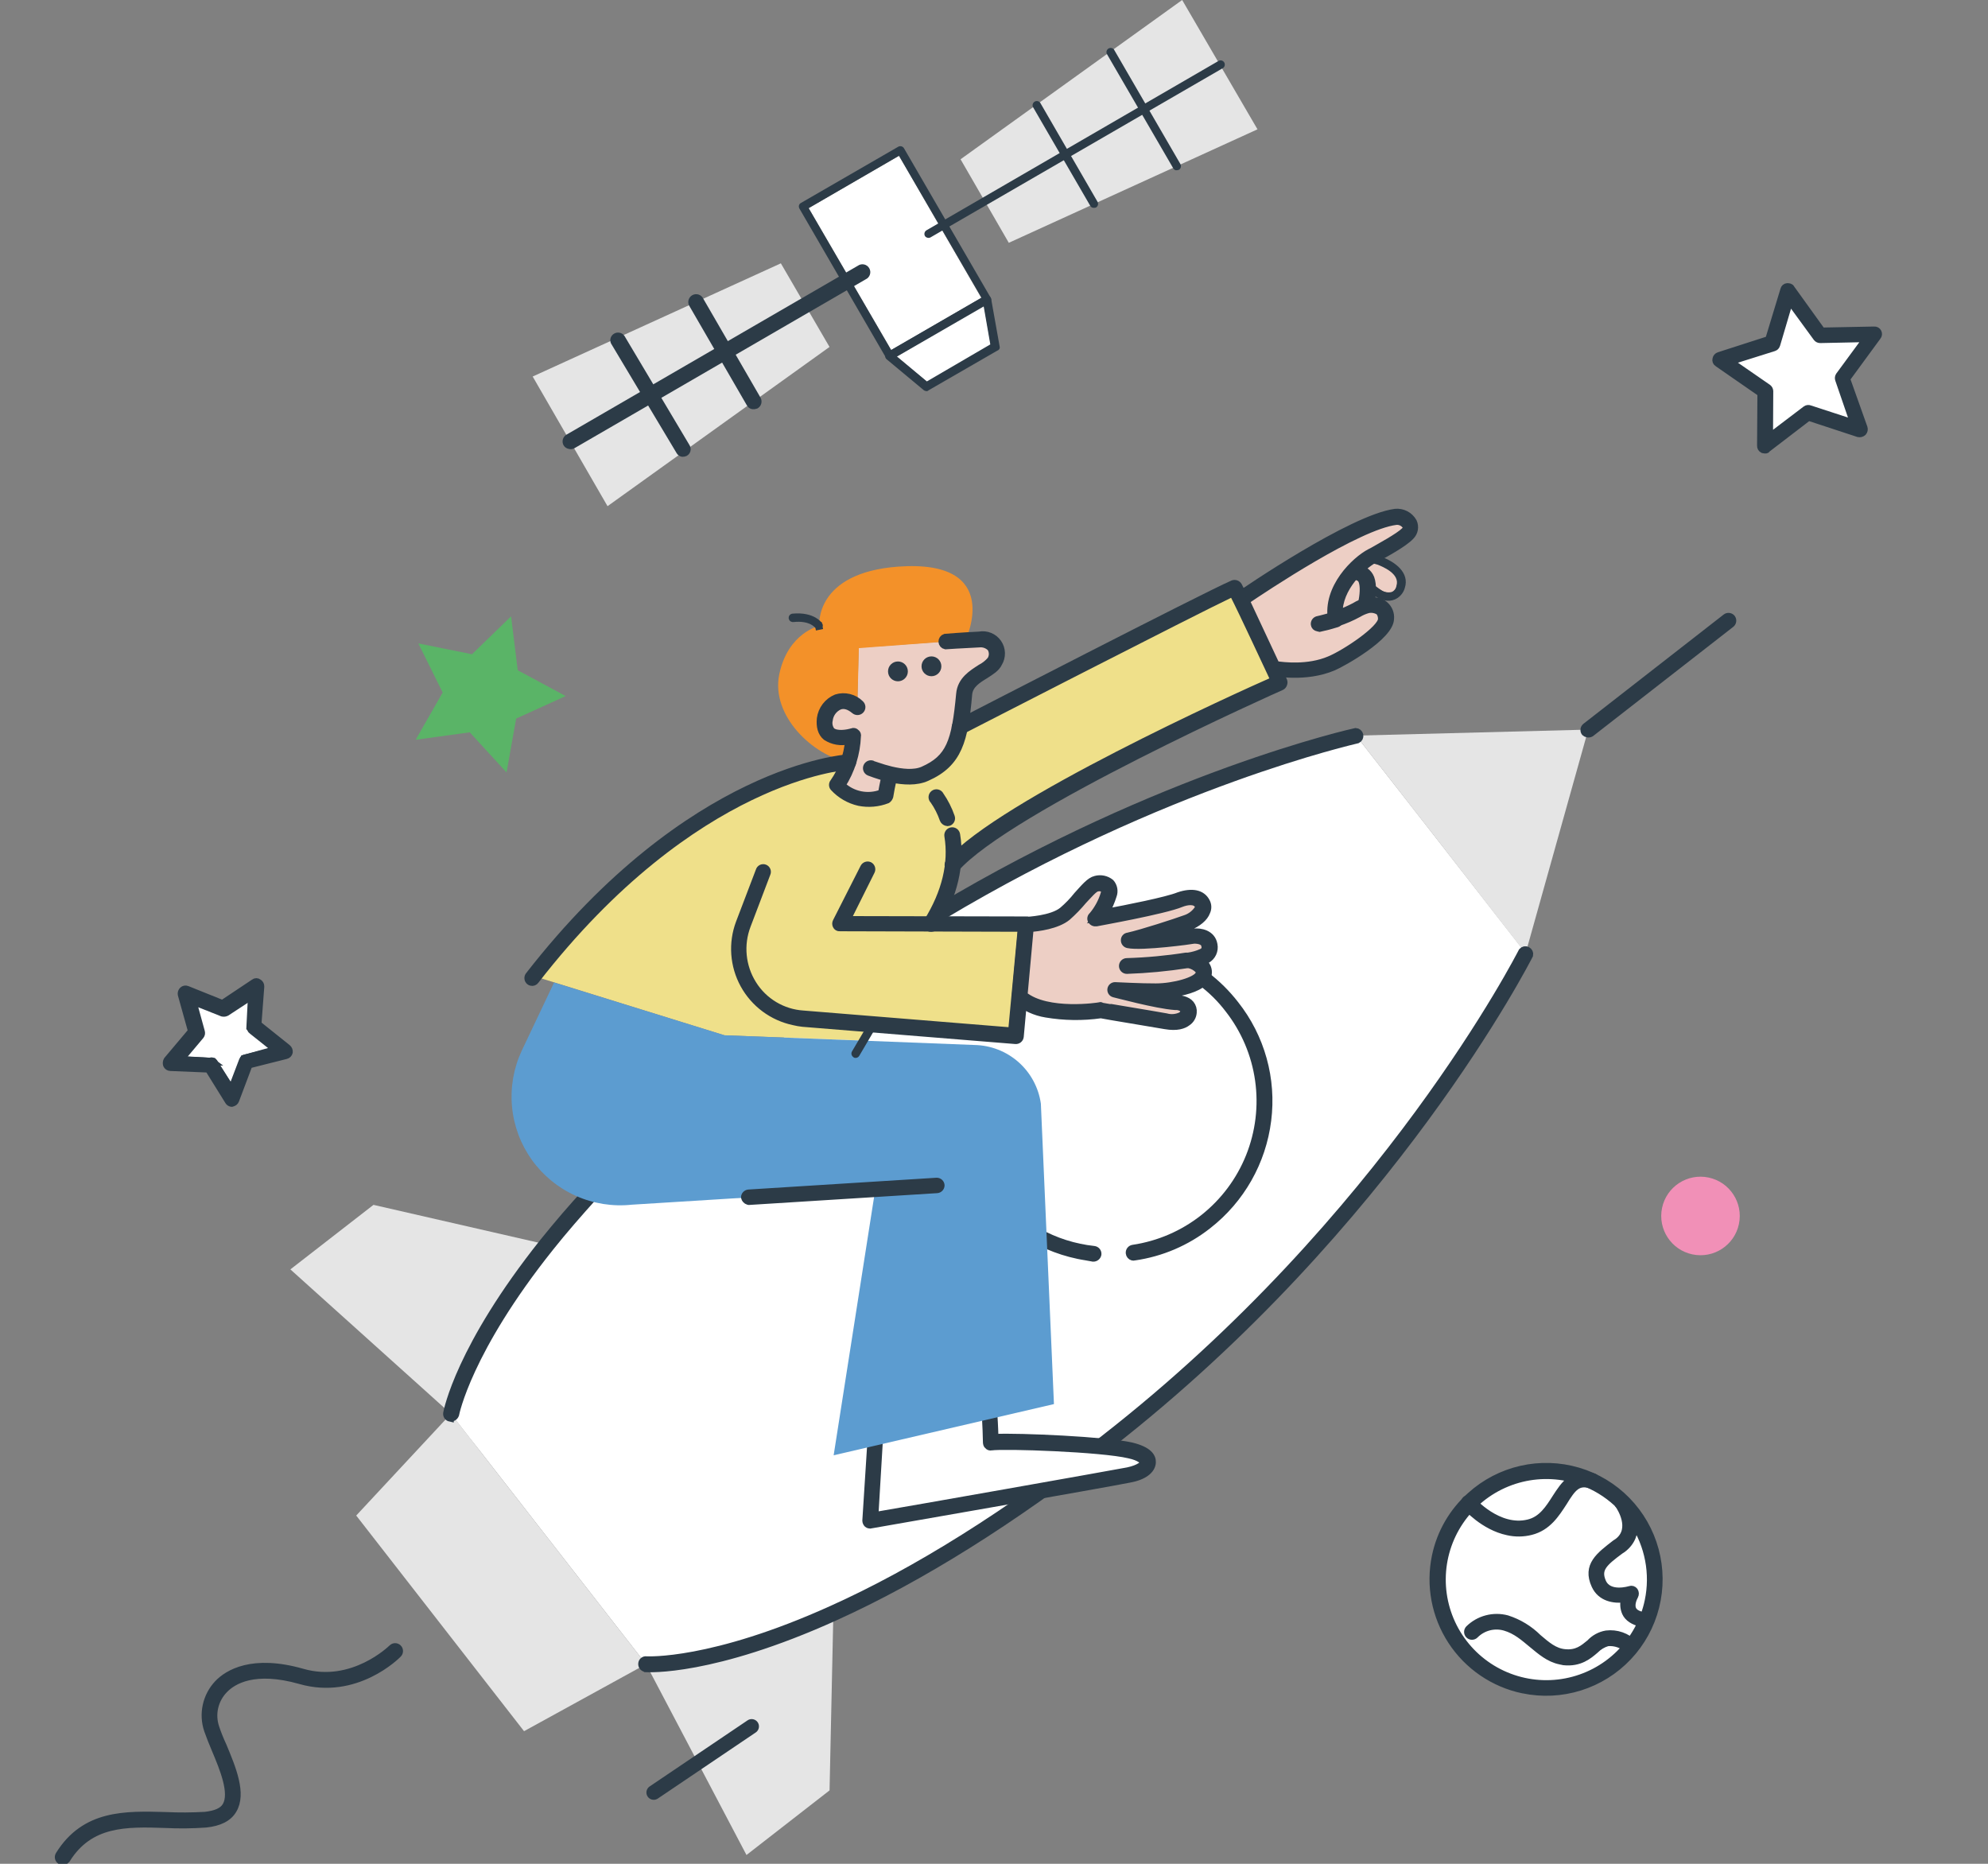 <svg xmlns="http://www.w3.org/2000/svg" width="272" height="255" viewBox="0 0 272 255" fill="none"><rect x="0" y="0" width="272" height="255" fill="#808080" stroke="none"/><g clip-path="url(#clip0_1365_15679)"><path d="M34.434 136.162L34.222 140.331L34.21 140.582L34.404 140.742L37.849 143.582L33.627 144.755L33.384 144.822L33.294 145.057L31.716 149.17L29.287 145.455L29.149 145.245L28.899 145.23L24.419 144.96L27.264 141.606L27.431 141.409L27.367 141.159L26.284 136.892L30.565 138.418L30.796 138.501L31.003 138.368L34.434 136.162Z" fill="white" stroke="#2C3B47"></path><path d="M244.772 40L242.613 46.959L235.59 49.286L241.426 53.484L241.536 60.75L247.458 56.442L254.458 58.729L252.223 51.834L256.345 45.807L248.854 45.876L244.772 40Z" fill="white"></path><path d="M110.64 28.479L121.929 47.891L122.682 48.754L126.856 52.251L135.569 47.185L134.637 41.852L134.278 40.787L123 21.317L110.64 28.479Z" fill="white"></path><path d="M211.518 230.881C219.694 230.881 226.322 224.253 226.322 216.077C226.322 207.901 219.694 201.273 211.518 201.273C203.342 201.273 196.714 207.901 196.714 216.077C196.714 224.253 203.342 230.881 211.518 230.881Z" fill="white"></path><path d="M128.57 124.799C159.417 106.331 185.539 100.646 185.539 100.646L194.704 112.375L208.79 130.45C208.79 130.45 190.6 166.797 151.381 197.377C136.328 209.107 123.829 216.303 114.091 220.686C97.185 228.357 88.391 227.686 88.391 227.686L65.887 198.796L64.225 196.694L61.69 193.429C61.69 193.429 63.212 184.744 74.768 170.3C76.505 168.094 78.531 165.714 80.806 163.213L128.57 124.799Z" fill="white"></path><path d="M73.13 133.571C73.13 133.571 77.628 126.571 89.769 116.561C93.723 113.591 94.221 112.584 106.999 106.505C109.992 105.318 123.453 102.122 126.104 102.093C128.212 100.935 152.319 88.719 152.319 88.719C152.319 88.719 167.187 81.031 168.964 80.353C169.48 81.511 175.055 93.368 175.055 93.368C175.055 93.368 156.569 102.168 153.819 103.575C151.069 104.982 141.661 109.608 136.334 113.464C134.459 114.876 131.124 117.157 130.371 118.228C130.14 119.346 129.584 123.96 127.216 126.334L140.352 126.635L138.963 141.641L119.325 140.333L118.196 142.371L99.136 141.653L73.13 133.571Z" fill="#EFE08A"></path><path d="M217.306 99.823L185.539 100.645L197.141 115.513L208.732 130.438L217.306 99.823Z" fill="#E5E5E5"></path><path d="M71.7 236.856L48.738 207.353L61.701 193.423L88.391 227.686L71.7 236.856Z" fill="#E5E5E5"></path><path d="M74.779 170.271L51.1 164.846L39.73 173.675L61.689 193.429C61.689 193.429 63.224 184.744 74.779 170.271Z" fill="#E5E5E5"></path><path d="M114.021 220.732C97.185 228.357 88.391 227.68 88.391 227.68L102.135 253.796L113.5 244.956L114.021 220.732Z" fill="#E5E5E5"></path><path d="M88.275 228.241C88.138 228.211 88.016 228.131 87.932 228.017C87.849 227.903 87.811 227.762 87.824 227.622C87.827 227.545 87.846 227.47 87.881 227.401C87.915 227.333 87.964 227.272 88.024 227.224C88.083 227.176 88.153 227.141 88.227 227.121C88.302 227.102 88.379 227.099 88.455 227.112C88.565 227.112 97.336 227.633 113.848 220.165C125.427 214.954 137.898 207.098 151.017 196.885C189.674 166.78 208.067 130.525 208.264 130.161C208.348 130.064 208.462 129.998 208.588 129.974C208.714 129.949 208.845 129.967 208.96 130.025C209.074 130.082 209.167 130.176 209.222 130.292C209.277 130.408 209.292 130.539 209.265 130.664C209.074 131.029 190.571 167.503 151.706 197.788C138.517 208.053 125.954 215.933 114.276 221.219C97.44 228.843 88.681 228.293 88.333 228.282L88.275 228.241Z" fill="#2C3B47" stroke="#2C3B47"></path><path d="M61.585 194.008C61.436 193.976 61.307 193.887 61.223 193.76C61.14 193.633 61.11 193.479 61.139 193.33C61.208 192.995 62.847 184.345 74.333 169.929C76.226 167.584 78.241 165.205 80.43 162.86C80.537 162.751 80.679 162.684 80.832 162.673C80.984 162.661 81.135 162.705 81.257 162.796C81.366 162.905 81.432 163.049 81.442 163.202C81.453 163.355 81.408 163.507 81.315 163.63C79.191 165.986 77.118 168.354 75.288 170.658C64.005 184.791 62.337 193.429 62.314 193.55C62.261 193.696 62.16 193.818 62.027 193.897C61.894 193.976 61.738 194.007 61.585 193.985V194.008Z" fill="#2C3B47" stroke="#2C3B47"></path><path d="M128.454 125.361C128.38 125.348 128.31 125.318 128.248 125.276C128.186 125.233 128.134 125.177 128.095 125.112C128.051 125.049 128.022 124.977 128.009 124.902C127.996 124.826 128.001 124.748 128.022 124.675C128.043 124.601 128.08 124.533 128.131 124.475C128.182 124.418 128.245 124.372 128.315 124.342C158.89 106.041 185.175 100.165 185.481 100.107C185.611 100.112 185.735 100.159 185.834 100.242C185.933 100.326 186.001 100.44 186.028 100.566C186.055 100.693 186.038 100.825 185.981 100.941C185.924 101.057 185.829 101.151 185.713 101.207C185.47 101.277 159.307 107.124 128.923 125.344C128.768 125.369 128.611 125.374 128.454 125.361Z" fill="#2C3B47" stroke="#2C3B47"></path><path d="M154.953 171.961C154.84 171.93 154.74 171.866 154.665 171.777C154.589 171.689 154.542 171.579 154.53 171.463C154.509 171.311 154.548 171.157 154.641 171.034C154.733 170.911 154.87 170.83 155.022 170.809C158.547 170.286 161.874 168.849 164.67 166.64C167.466 164.431 169.635 161.528 170.96 158.22C172.285 154.912 172.72 151.314 172.221 147.786C171.722 144.257 170.308 140.921 168.118 138.11C167.031 136.674 165.744 135.401 164.297 134.329C164.217 134.295 164.145 134.244 164.087 134.179C164.03 134.113 163.987 134.036 163.964 133.952C163.94 133.868 163.936 133.78 163.951 133.694C163.966 133.608 164.001 133.527 164.052 133.456C164.103 133.386 164.169 133.327 164.245 133.286C164.322 133.245 164.407 133.221 164.494 133.217C164.581 133.213 164.668 133.228 164.748 133.263C164.828 133.297 164.9 133.349 164.957 133.414C166.479 134.565 167.841 135.912 169.01 137.421C170.764 139.639 172.059 142.185 172.817 144.91C173.576 147.635 173.783 150.484 173.427 153.29C172.72 158.964 169.791 164.126 165.281 167.642C162.365 169.943 158.891 171.432 155.213 171.955C155.129 171.982 155.038 171.984 154.953 171.961Z" fill="#2C3B47" stroke="#2C3B47"></path><path d="M147.525 171.747C144.639 171.145 141.908 169.956 139.502 168.252C137.097 166.549 135.067 164.369 133.541 161.847C132.015 159.325 131.024 156.516 130.631 153.594C130.238 150.673 130.451 147.702 131.256 144.866C131.271 144.789 131.303 144.716 131.35 144.654C131.397 144.591 131.458 144.54 131.528 144.504C131.597 144.468 131.674 144.449 131.753 144.447C131.831 144.446 131.909 144.462 131.98 144.496C132.057 144.509 132.129 144.541 132.192 144.587C132.255 144.634 132.306 144.694 132.342 144.763C132.378 144.833 132.397 144.909 132.399 144.987C132.4 145.065 132.384 145.143 132.35 145.213C131.498 148.285 131.373 151.513 131.985 154.641C132.597 157.77 133.929 160.712 135.876 163.236C137.538 165.391 139.618 167.187 141.992 168.517C144.366 169.846 146.985 170.681 149.69 170.971C149.842 170.989 149.981 171.065 150.076 171.185C150.171 171.304 150.216 171.456 150.2 171.608C150.173 171.755 150.095 171.887 149.979 171.98C149.863 172.074 149.717 172.123 149.569 172.117C148.88 171.973 148.196 171.892 147.525 171.747Z" fill="#2C3B47" stroke="#2C3B47"></path><path d="M217.186 100.385C217.06 100.363 216.943 100.304 216.85 100.217C216.761 100.096 216.722 99.944 216.743 99.795C216.763 99.646 216.841 99.511 216.96 99.418L236.152 84.464C236.272 84.376 236.422 84.337 236.57 84.357C236.717 84.376 236.852 84.452 236.945 84.568C237.035 84.689 237.074 84.839 237.055 84.989C237.035 85.138 236.959 85.273 236.841 85.367L217.649 100.321C217.508 100.4 217.342 100.423 217.186 100.385Z" fill="#2C3B47" stroke="#2C3B47"></path><path d="M119.932 194.465L119.069 208.065C119.069 208.065 151.311 202.443 154.426 201.806C157.541 201.169 158.282 199.288 154.611 198.402C150.941 197.516 137.509 196.978 135.506 197.319C135.477 194.396 135.158 190.881 135.158 190.881L119.932 194.465Z" fill="white"></path><path d="M118.953 208.626C118.855 208.615 118.762 208.575 118.687 208.51C118.565 208.391 118.493 208.23 118.484 208.059L119.353 194.459C119.364 194.331 119.414 194.21 119.497 194.113C119.58 194.015 119.692 193.946 119.816 193.915L135.1 190.343C135.258 190.32 135.418 190.355 135.552 190.441C135.626 190.474 135.687 190.53 135.725 190.602C135.762 190.673 135.775 190.755 135.76 190.835C135.76 190.887 136.044 193.927 136.108 196.688C139.529 196.526 151.328 197.07 154.785 197.846C157.182 198.425 157.68 199.334 157.645 200.081C157.604 201.123 156.487 202.003 154.542 202.35C151.433 202.987 119.492 208.557 119.191 208.609C119.116 208.643 119.032 208.649 118.953 208.626ZM120.424 194.922L119.683 207.376C124.465 206.571 151.525 201.783 154.304 201.256C155.96 200.903 156.487 200.312 156.481 200.098C156.475 199.884 155.937 199.34 154.484 199.033C150.761 198.136 137.422 197.678 135.616 197.944C135.536 197.965 135.453 197.961 135.376 197.934C135.299 197.908 135.231 197.859 135.181 197.794C135.025 197.701 135.002 197.522 134.985 197.342C134.956 195.235 134.776 192.745 134.724 191.628L120.424 194.922Z" fill="#2C3B47" stroke="#2C3B47"></path><path d="M185.303 76.133C186.428 76.207 187.542 76.401 188.626 76.712C189.882 77.146 192.256 78.344 191.613 80.313C191.092 81.957 189.668 81.777 188.58 81.135C187.491 80.492 186.999 79.757 186.015 79.722C183.155 79.722 182.541 77.777 182.541 77.777L185.303 76.133Z" fill="#EDCFC5" stroke="#2C3B47"></path><path d="M189.477 82.142C189.055 82.057 188.652 81.894 188.29 81.662C187.959 81.483 187.653 81.261 187.381 81.001C186.996 80.648 186.521 80.408 186.009 80.307C182.743 80.266 182.037 78.072 182.002 77.95C181.974 77.829 181.983 77.702 182.029 77.587C182.074 77.471 182.154 77.371 182.257 77.302L185.007 75.6C185.128 75.557 185.252 75.524 185.378 75.501C186.553 75.596 187.716 75.803 188.851 76.121C190.918 76.845 192.875 78.362 192.209 80.44C192.111 80.79 191.936 81.114 191.697 81.387C191.457 81.66 191.16 81.877 190.826 82.02C190.399 82.2 189.928 82.242 189.477 82.142ZM186.518 79.247C187.106 79.398 187.647 79.692 188.093 80.104C188.348 80.272 188.597 80.498 188.904 80.683C189.116 80.845 189.362 80.958 189.623 81.012C189.885 81.066 190.155 81.061 190.415 80.996C190.589 80.923 190.74 80.805 190.854 80.654C190.968 80.504 191.04 80.326 191.063 80.139C191.584 78.495 189.158 77.522 188.458 77.244C187.483 76.961 186.485 76.767 185.476 76.665L183.34 77.968C183.647 78.443 184.434 79.126 186.072 79.126C186.165 79.23 186.35 79.213 186.518 79.247Z" fill="#2C3B47"></path><path d="M129.323 87.764C129.323 87.764 131.685 87.613 133.983 87.515C136.282 87.416 136.728 89.2 136.045 90.514C135.361 91.828 132.102 92.314 131.836 95.007C131.257 101.479 130.452 104.114 126.469 105.85C125.114 106.429 123.29 106.238 121.791 105.85H121.681C121.681 105.85 121.345 107.182 121.073 108.745C119.952 109.23 118.708 109.351 117.515 109.09C116.323 108.829 115.242 108.2 114.426 107.292C114.426 107.292 116.401 104.849 116.69 100.472C115.688 100.785 112.365 101.317 112.788 98.191C113.089 96.211 115.15 94.717 117.286 96.506L117.483 88.609L129.323 87.764Z" fill="#EDCFC5"></path><path d="M117.304 96.633L117.507 88.673L132.102 87.584C132.102 87.584 137.469 76.445 122.839 77.528C111.387 78.396 112.093 85.633 112.093 85.633C112.093 85.633 107.815 86.548 106.622 92.251C105.43 97.953 111.295 103.396 116.019 104.264C116.534 102.249 116.111 102.863 117.304 96.633Z" fill="#F39129"></path><path d="M117.303 96.633C115.178 94.787 113.158 96.35 112.805 98.318C112.382 101.439 115.699 100.912 116.707 100.593C116.429 104.976 114.455 107.425 114.455 107.425C115.275 108.327 116.355 108.951 117.547 109.211C118.738 109.47 119.98 109.352 121.101 108.872C121.373 107.298 121.709 105.978 121.709 105.978" fill="#EDCFC5"></path><path d="M117.53 109.758C116.194 109.454 114.983 108.751 114.056 107.743C113.972 107.645 113.926 107.52 113.926 107.39C113.926 107.261 113.972 107.136 114.056 107.037C115.232 105.352 115.945 103.387 116.123 101.34C115.597 101.467 115.052 101.486 114.519 101.394C113.986 101.303 113.478 101.103 113.025 100.808C112.377 100.263 112.151 99.401 112.261 98.312C112.342 97.693 112.584 97.106 112.964 96.611C113.345 96.116 113.849 95.73 114.426 95.493C114.994 95.316 115.599 95.298 116.177 95.44C116.754 95.582 117.282 95.878 117.703 96.297C117.762 96.348 117.81 96.41 117.844 96.479C117.879 96.548 117.9 96.623 117.906 96.7C117.911 96.777 117.902 96.855 117.877 96.928C117.853 97.002 117.815 97.07 117.764 97.128C117.713 97.187 117.652 97.235 117.583 97.27C117.514 97.304 117.438 97.325 117.361 97.331C117.284 97.336 117.207 97.327 117.133 97.302C117.06 97.278 116.992 97.24 116.933 97.189C116.186 96.564 115.474 96.355 114.832 96.61C114.453 96.783 114.125 97.05 113.881 97.387C113.636 97.724 113.483 98.119 113.436 98.532C113.377 98.788 113.377 99.053 113.435 99.309C113.493 99.565 113.608 99.804 113.772 100.009C114.473 100.588 115.92 100.339 116.603 100.13C116.688 100.091 116.783 100.081 116.873 100.101C116.964 100.121 117.046 100.17 117.107 100.24C117.188 100.293 117.25 100.37 117.284 100.461C117.317 100.552 117.32 100.651 117.292 100.744C117.198 103.12 116.472 105.428 115.191 107.431C115.904 108.105 116.794 108.563 117.756 108.754C118.719 108.944 119.716 108.859 120.633 108.508C120.882 107.043 121.171 105.937 121.183 105.879C121.233 105.752 121.327 105.646 121.447 105.581C121.568 105.516 121.708 105.496 121.842 105.524C121.976 105.553 122.096 105.628 122.18 105.736C122.264 105.845 122.306 105.98 122.3 106.117C122.3 106.117 121.964 107.442 121.721 108.965C121.666 109.15 121.55 109.312 121.391 109.422C120.162 109.898 118.823 110.015 117.53 109.758Z" fill="#2C3B47" stroke="#2C3B47"></path><path d="M119.209 105.092C119.209 105.092 123.875 107.06 126.51 105.92C130.493 104.183 131.28 101.543 131.877 95.07C132.137 92.442 135.449 91.967 136.086 90.583C136.722 89.2 136.329 87.48 134.03 87.578C131.732 87.677 129.399 87.839 129.399 87.839" fill="#EDCFC5"></path><path d="M122.057 106.586C120.991 106.346 119.944 106.029 118.925 105.636C118.783 105.575 118.671 105.461 118.613 105.318C118.556 105.174 118.557 105.014 118.618 104.872C118.679 104.73 118.793 104.618 118.937 104.56C119.08 104.503 119.24 104.504 119.382 104.565C119.44 104.565 123.84 106.435 126.278 105.37C129.948 103.743 130.707 101.508 131.32 94.949C131.482 93.055 133.011 92.152 134.163 91.4C134.699 91.126 135.176 90.748 135.564 90.288C135.715 90.043 135.795 89.76 135.795 89.472C135.795 89.183 135.715 88.901 135.564 88.655C135.363 88.445 135.117 88.283 134.844 88.183C134.571 88.082 134.279 88.046 133.989 88.076C131.674 88.181 129.358 88.337 129.358 88.337C129.233 88.31 129.121 88.242 129.039 88.145C128.956 88.047 128.909 87.926 128.903 87.798C128.897 87.671 128.933 87.545 129.006 87.441C129.079 87.336 129.184 87.258 129.306 87.219C129.306 87.219 131.679 87.017 133.978 86.913C134.462 86.819 134.963 86.869 135.42 87.056C135.876 87.242 136.269 87.557 136.549 87.963C136.83 88.369 136.986 88.847 136.999 89.34C137.012 89.833 136.882 90.319 136.624 90.74C136.305 91.428 135.57 91.857 134.829 92.343C133.758 92.998 132.617 93.692 132.513 95.012C131.963 101.265 131.181 104.432 126.804 106.371C125.374 107.02 123.638 106.887 122.057 106.586Z" fill="#2C3B47" stroke="#2C3B47"></path><path d="M122.857 92.714C123.33 92.714 123.714 92.33 123.714 91.857C123.714 91.384 123.33 91 122.857 91C122.384 91 122 91.384 122 91.857C122 92.33 122.384 92.714 122.857 92.714Z" fill="#2C3B47" stroke="#2C3B47"></path><path d="M127.441 92.019C127.914 92.019 128.298 91.635 128.298 91.162C128.298 90.689 127.914 90.305 127.441 90.305C126.968 90.305 126.584 90.689 126.584 91.162C126.584 91.635 126.968 92.019 127.441 92.019Z" fill="#2C3B47" stroke="#2C3B47"></path><path d="M112.015 85.673L112.005 85.671L111.996 85.669C111.993 85.668 111.991 85.668 111.99 85.666C111.988 85.665 111.986 85.663 111.985 85.661L111.971 85.635L111.953 85.611C111.893 85.529 111.639 85.207 111.082 84.942C110.525 84.676 109.695 84.482 108.508 84.609L108.499 84.61L108.491 84.611C108.47 84.614 108.449 84.609 108.432 84.597L108.432 84.597C108.416 84.584 108.404 84.566 108.401 84.545L108.401 84.544C108.4 84.534 108.4 84.524 108.403 84.514C108.405 84.504 108.41 84.494 108.416 84.486C108.422 84.477 108.43 84.47 108.439 84.465C108.445 84.461 108.453 84.458 108.461 84.456C109.874 84.322 110.778 84.618 111.32 84.924C111.783 85.186 112.008 85.467 112.076 85.561C112.083 85.576 112.086 85.594 112.082 85.611C112.078 85.631 112.066 85.648 112.049 85.66L112.043 85.664L112.037 85.669C112.033 85.671 112.03 85.672 112.026 85.673L112.125 86.163L112.026 85.673C112.022 85.674 112.018 85.674 112.015 85.673Z" fill="#2C3B47" stroke="#2C3B47"></path><path d="M72.691 134.375C72.61 134.367 72.535 134.332 72.476 134.277C72.358 134.187 72.279 134.055 72.255 133.909C72.232 133.762 72.265 133.612 72.349 133.489C94.413 105.121 115.719 103.743 115.898 103.72C115.982 103.694 116.071 103.689 116.157 103.703C116.244 103.717 116.326 103.75 116.398 103.801C116.47 103.851 116.529 103.918 116.571 103.994C116.614 104.071 116.638 104.157 116.643 104.244C116.647 104.332 116.632 104.419 116.597 104.5C116.563 104.581 116.511 104.653 116.445 104.711C116.379 104.768 116.3 104.81 116.216 104.833C116.131 104.856 116.042 104.859 115.956 104.843C115.724 104.843 94.94 106.221 73.264 134.149C73.203 134.241 73.115 134.312 73.013 134.352C72.91 134.393 72.798 134.401 72.691 134.375Z" fill="#2C3B47" stroke="#2C3B47"></path><path d="M130.215 118.9C130.117 118.889 130.024 118.848 129.949 118.784C129.889 118.735 129.84 118.674 129.805 118.605C129.769 118.536 129.748 118.461 129.742 118.384C129.736 118.306 129.746 118.229 129.77 118.155C129.795 118.082 129.834 118.014 129.885 117.956C136.879 109.955 169.584 95.145 174.343 93.061C173.411 91.11 170.203 84.134 168.669 81.123C163.03 83.798 131.882 99.812 131.552 99.98C131.419 100.043 131.268 100.055 131.126 100.014C130.984 99.974 130.862 99.883 130.782 99.76C130.713 99.628 130.697 99.474 130.738 99.331C130.779 99.187 130.874 99.065 131.002 98.99C132.375 98.283 164.709 81.621 168.692 79.884C168.831 79.832 168.984 79.832 169.123 79.882C169.262 79.933 169.379 80.033 169.451 80.162C171.083 83.248 175.565 93.061 175.611 93.131C175.672 93.281 175.672 93.449 175.611 93.6C175.586 93.676 175.547 93.746 175.494 93.805C175.441 93.865 175.376 93.913 175.304 93.947C174.922 94.097 137.95 110.592 130.725 118.842C130.562 118.903 130.387 118.923 130.215 118.9Z" fill="#2C3B47" stroke="#2C3B47"></path><path d="M108.584 139.765C107.154 139.463 105.806 138.856 104.632 137.985C103.459 137.113 102.487 135.999 101.783 134.718C101.079 133.437 100.661 132.018 100.556 130.56C100.45 129.102 100.661 127.639 101.174 126.27L103.895 119.132C103.915 119.058 103.951 118.99 104 118.931C104.048 118.872 104.108 118.823 104.176 118.789C104.245 118.755 104.319 118.735 104.395 118.731C104.472 118.727 104.548 118.739 104.619 118.766C104.691 118.793 104.756 118.834 104.81 118.888C104.864 118.941 104.907 119.005 104.935 119.076C104.964 119.147 104.977 119.223 104.974 119.3C104.971 119.376 104.953 119.451 104.92 119.519L102.216 126.635C101.721 127.937 101.534 129.335 101.67 130.721C101.805 132.107 102.26 133.443 102.997 134.624C103.735 135.814 104.746 136.809 105.947 137.528C107.147 138.247 108.502 138.669 109.899 138.758L138.435 141.074L139.755 126.982L114.895 126.913C114.798 126.923 114.7 126.903 114.616 126.854C114.531 126.805 114.465 126.73 114.426 126.641C114.384 126.559 114.363 126.469 114.363 126.377C114.363 126.286 114.384 126.195 114.426 126.114L118.201 118.674C118.27 118.544 118.387 118.445 118.527 118.397C118.666 118.35 118.819 118.358 118.953 118.419C119.084 118.489 119.183 118.605 119.23 118.745C119.278 118.885 119.27 119.038 119.208 119.172L115.885 125.836L140.398 125.888C140.481 125.88 140.564 125.896 140.639 125.933C140.713 125.969 140.776 126.026 140.821 126.096C140.874 126.156 140.914 126.225 140.939 126.301C140.964 126.377 140.973 126.457 140.965 126.536L139.57 141.832C139.553 141.983 139.477 142.121 139.359 142.216C139.241 142.311 139.09 142.356 138.939 142.342L109.823 139.985C109.406 139.94 108.992 139.866 108.584 139.765Z" fill="#2C3B47" stroke="#2C3B47"></path><path d="M127.239 126.976C127.208 126.974 127.178 126.964 127.151 126.948C127.123 126.932 127.1 126.91 127.083 126.884C127.018 126.843 126.962 126.791 126.918 126.729C126.873 126.667 126.842 126.597 126.825 126.523C126.807 126.448 126.805 126.372 126.818 126.296C126.83 126.221 126.857 126.149 126.898 126.085C129.37 122.107 130.325 118.101 129.706 114.355C129.683 114.202 129.723 114.045 129.816 113.921C129.909 113.797 130.047 113.714 130.201 113.692C130.354 113.67 130.51 113.71 130.635 113.802C130.759 113.895 130.841 114.034 130.864 114.187C131.535 118.24 130.51 122.576 127.934 126.768C127.844 126.856 127.733 126.921 127.612 126.958C127.491 126.994 127.363 127 127.239 126.976Z" fill="#2C3B47" stroke="#2C3B47"></path><path d="M129.508 112.503C129.41 112.476 129.319 112.427 129.243 112.36C129.166 112.293 129.106 112.209 129.068 112.115C128.747 111.188 128.301 110.309 127.742 109.504C127.677 109.447 127.625 109.377 127.591 109.298C127.556 109.219 127.539 109.133 127.542 109.047C127.545 108.96 127.567 108.876 127.607 108.799C127.647 108.723 127.703 108.656 127.772 108.604C127.84 108.552 127.92 108.516 128.005 108.499C128.089 108.481 128.176 108.483 128.26 108.504C128.344 108.524 128.422 108.564 128.489 108.618C128.555 108.673 128.609 108.742 128.645 108.82C129.272 109.727 129.773 110.714 130.133 111.756C130.188 111.898 130.184 112.057 130.122 112.197C130.061 112.337 129.946 112.447 129.803 112.503C129.708 112.538 129.603 112.538 129.508 112.503Z" fill="#2C3B47" stroke="#2C3B47"></path><path d="M183.658 78.414C183.658 78.414 186.332 77.632 186.981 79.282C187.629 80.932 186.697 84.539 185.586 85.94C184.474 87.341 180.728 86.27 180.728 86.27C180.728 86.27 179.727 82.964 180.433 80.718C181.139 78.472 183.658 78.414 183.658 78.414Z" fill="#EDCFC5"></path><path d="M181.168 86.942L180.555 86.814C180.462 86.795 180.376 86.75 180.308 86.684C180.239 86.619 180.19 86.535 180.167 86.444C180.132 86.316 179.142 82.97 179.883 80.544C180.624 78.118 183.125 77.892 183.594 77.875C184.752 77.539 186.894 77.458 187.543 79.108C188.208 80.944 187.276 84.834 186.031 86.328C184.955 87.561 182.401 87.202 181.168 86.942ZM181.128 85.784C182.355 86.044 184.462 86.305 185.082 85.564C186.037 84.359 186.929 80.932 186.361 79.467C185.945 78.385 183.791 78.923 183.721 78.969C183.676 78.967 183.632 78.979 183.594 79.004C183.484 79.004 181.423 79.074 180.867 80.886C180.404 82.518 180.954 84.915 181.128 85.743V85.784Z" fill="#2C3B47" stroke="#2C3B47"></path><path d="M182.691 84.695C182.037 80.585 185.869 77.065 187.647 76.098C188.382 75.664 191.589 74.002 192.562 72.977C193.535 71.953 192.371 70.546 190.877 70.702C184.989 71.513 169.769 81.986 169.769 81.986L174.215 91.44C174.215 91.44 178.464 92.332 182.123 90.763C183.976 89.987 189.546 86.536 189.586 84.678C189.586 82.987 188.191 82.692 187.114 82.819C186.217 82.918 184.873 84.041 182.818 84.66L182.691 84.695Z" fill="#EDCFC5"></path><path d="M174.162 91.955C174.074 91.943 173.991 91.907 173.921 91.852C173.851 91.797 173.796 91.725 173.763 91.643L169.322 82.183C169.258 82.06 169.243 81.917 169.282 81.784C169.321 81.651 169.41 81.539 169.531 81.471C170.15 81.013 184.937 70.916 190.883 70.117C191.376 70.064 191.873 70.157 192.314 70.385C192.754 70.612 193.118 70.964 193.361 71.397C193.512 71.721 193.559 72.084 193.496 72.437C193.433 72.789 193.262 73.113 193.007 73.365C192.104 74.344 189.401 75.82 188.283 76.405L187.959 76.573C186.367 77.464 183.113 80.457 183.206 83.925C183.931 83.647 184.641 83.328 185.33 82.97C185.88 82.624 186.485 82.376 187.119 82.235C187.698 82.183 188.781 82.113 189.516 82.814C189.77 83.044 189.967 83.33 190.092 83.65C190.216 83.969 190.265 84.313 190.234 84.655C190.194 87.098 183.715 90.705 182.43 91.255C178.586 92.882 174.33 91.996 174.162 91.955ZM170.486 82.194L174.585 90.954C175.552 91.099 178.962 91.533 181.915 90.271C184.149 89.338 189.047 86.038 189.036 84.695C189.05 84.335 188.939 83.982 188.723 83.694C188.504 83.545 188.258 83.441 187.999 83.387C187.739 83.333 187.472 83.331 187.212 83.381C186.736 83.511 186.28 83.706 185.857 83.96C184.956 84.451 184.012 84.859 183.038 85.182L182.91 85.21C182.838 85.244 182.757 85.259 182.677 85.253C182.597 85.247 182.52 85.22 182.453 85.176C182.379 85.134 182.316 85.074 182.27 85.003C182.224 84.931 182.195 84.85 182.187 84.765C181.463 80.411 185.4 76.659 187.438 75.588L187.762 75.426C188.758 74.847 191.392 73.44 192.208 72.618C192.309 72.542 192.378 72.432 192.404 72.308C192.43 72.185 192.409 72.056 192.347 71.947C192.203 71.731 192.003 71.558 191.769 71.447C191.534 71.336 191.274 71.291 191.016 71.316C185.765 71.964 172.935 80.532 170.486 82.194Z" fill="#2C3B47" stroke="#2C3B47"></path><path d="M180.283 85.882C180.172 85.866 180.07 85.815 179.991 85.735C179.913 85.656 179.862 85.553 179.848 85.442C179.837 85.366 179.841 85.289 179.859 85.215C179.878 85.141 179.911 85.071 179.957 85.009C180.002 84.948 180.06 84.896 180.126 84.857C180.192 84.818 180.265 84.793 180.34 84.782C180.641 84.73 181.823 84.394 182.564 84.203C182.713 84.157 182.874 84.172 183.012 84.245C183.149 84.317 183.253 84.442 183.299 84.591C183.345 84.74 183.33 84.901 183.257 85.039C183.184 85.177 183.06 85.28 182.911 85.326C182.138 85.572 181.354 85.779 180.56 85.946L180.283 85.882Z" fill="#2C3B47" stroke="#2C3B47"></path><path d="M162.642 131.353C162.642 131.353 165.074 131.747 164.622 133.345C164.17 134.943 160.112 135.493 158.144 135.533C156.175 135.574 152.574 135.36 152.574 135.36C152.574 135.36 158.323 136.911 160.795 137.097C161.658 137.166 162.711 137.444 162.625 138.417C162.538 139.389 161.467 140.043 159.498 139.69C157.53 139.337 150.588 138.173 150.588 138.173C150.588 138.173 142.853 139.412 139.519 136.379C139.605 135.111 140.439 126.409 140.439 126.409C140.439 126.409 144.081 126.299 145.765 124.956C147.45 123.613 149.025 121.088 150.073 120.84C151.121 120.591 152.134 121.036 151.752 122.299C151.358 123.499 150.748 124.618 149.951 125.599C151.289 125.355 159.371 123.862 161.473 122.993C162.63 122.588 163.979 122.466 164.518 123.514C165.056 124.562 163.84 125.651 162.445 126.172C159.851 127.13 157.205 127.942 154.519 128.603C156.378 128.933 163.412 127.955 163.412 127.955C163.412 127.955 165.253 127.816 165.485 129.205C165.716 130.595 164.408 131.023 162.416 131.307C159.693 131.724 156.948 131.987 154.195 132.094" fill="#EDCFC5"></path><path d="M162.642 131.353C162.642 131.353 165.074 131.747 164.622 133.345C164.17 134.943 160.112 135.493 158.144 135.533C156.175 135.574 152.574 135.36 152.574 135.36C152.574 135.36 158.323 136.911 160.795 137.097C161.658 137.166 162.711 137.444 162.625 138.417C162.538 139.389 161.467 140.043 159.498 139.69C157.53 139.337 150.588 138.173 150.588 138.173C150.588 138.173 142.853 139.412 139.519 136.379C139.605 135.111 140.439 126.409 140.439 126.409C140.439 126.409 144.081 126.299 145.765 124.956C147.45 123.613 149.025 121.088 150.073 120.84C151.121 120.591 152.134 121.036 151.752 122.299C151.358 123.499 150.748 124.618 149.951 125.599C151.289 125.355 159.371 123.862 161.473 122.993C162.63 122.588 163.979 122.466 164.518 123.514C165.056 124.562 163.84 125.651 162.445 126.172C159.851 127.13 157.205 127.942 154.519 128.603C156.378 128.933 163.412 127.955 163.412 127.955C163.412 127.955 165.253 127.816 165.485 129.205C165.716 130.595 164.408 131.023 162.416 131.307C159.693 131.724 156.948 131.987 154.195 132.094" stroke="#2C3B47"></path><path d="M143.114 138.712C141.641 138.475 140.26 137.843 139.119 136.882C138.999 136.762 138.928 136.601 138.922 136.431L139.848 126.461C139.863 126.318 139.93 126.185 140.037 126.089C140.144 125.992 140.283 125.939 140.427 125.94C140.479 125.94 143.901 125.795 145.377 124.585C146.116 123.957 146.791 123.257 147.392 122.495C148.382 121.418 149.094 120.515 149.893 120.33C150.247 120.233 150.62 120.222 150.979 120.298C151.338 120.373 151.675 120.533 151.96 120.764C152.171 121.001 152.313 121.29 152.371 121.601C152.429 121.912 152.401 122.234 152.29 122.53C152.039 123.336 151.701 124.113 151.283 124.846C154.079 124.325 159.683 123.219 161.281 122.559C163.105 121.951 164.448 122.229 165.033 123.346C165.155 123.56 165.224 123.8 165.233 124.046C165.242 124.292 165.191 124.537 165.085 124.759C164.795 125.575 163.881 126.316 162.665 126.82C162.028 127.098 160.644 127.567 159.145 128.013C160.766 127.822 162.433 127.648 163.331 127.544C164.228 127.44 165.809 127.712 166.075 129.229C166.157 129.632 166.108 130.051 165.935 130.425C165.762 130.799 165.474 131.108 165.114 131.307C164.927 131.397 164.733 131.473 164.535 131.533C164.753 131.681 164.932 131.879 165.056 132.112C165.189 132.323 165.273 132.562 165.302 132.811C165.331 133.059 165.305 133.311 165.224 133.548C164.483 135.962 158.317 136.13 158.247 136.176C159.255 136.384 160.222 136.529 160.905 136.616C161.414 136.662 162.393 136.749 162.902 137.38C163.032 137.541 163.129 137.727 163.186 137.925C163.244 138.124 163.261 138.332 163.238 138.538C163.215 138.81 163.131 139.073 162.99 139.307C162.85 139.541 162.657 139.74 162.427 139.887C161.947 140.252 161.055 140.593 159.423 140.31C157.564 139.98 151.41 138.984 150.623 138.816C148.129 139.17 145.596 139.135 143.114 138.712ZM140.091 136.147C143.281 138.747 150.403 137.664 150.466 137.623C150.53 137.583 150.594 137.589 150.646 137.623C150.698 137.658 157.593 138.781 159.556 139.14C160.253 139.337 160.999 139.264 161.646 138.938C161.74 138.87 161.819 138.783 161.879 138.684C161.939 138.584 161.978 138.474 161.993 138.359C162.011 138.308 162.016 138.254 162.006 138.201C161.997 138.149 161.975 138.099 161.941 138.058C161.603 137.783 161.171 137.65 160.737 137.687C158.201 137.508 152.632 135.991 152.4 135.95C152.273 135.912 152.163 135.829 152.092 135.717C152.021 135.604 151.994 135.47 152.014 135.339C152.035 135.207 152.102 135.088 152.204 135.002C152.306 134.917 152.435 134.871 152.568 134.873C152.62 134.873 156.262 135.064 158.137 135.047C160.592 135.047 163.747 134.179 164.06 133.252C164.091 133.163 164.101 133.069 164.09 132.976C164.079 132.883 164.047 132.793 163.996 132.714C163.634 132.326 163.157 132.062 162.636 131.961C162.578 131.961 162.514 131.996 162.456 131.961C159.715 132.387 156.95 132.648 154.177 132.743C154.024 132.743 153.877 132.682 153.768 132.573C153.659 132.465 153.598 132.317 153.598 132.164C153.598 132.01 153.659 131.863 153.768 131.754C153.877 131.646 154.024 131.585 154.177 131.585C156.892 131.505 159.599 131.254 162.283 130.832C162.341 130.832 162.462 130.832 162.52 130.832H162.572C163.218 130.742 163.848 130.558 164.442 130.288C164.614 130.219 164.753 130.088 164.832 129.92C164.91 129.752 164.922 129.561 164.865 129.385C164.749 128.545 163.446 128.621 163.389 128.609C163.145 128.673 156.227 129.622 154.328 129.223C154.194 129.197 154.074 129.125 153.988 129.019C153.902 128.913 153.856 128.78 153.859 128.644C153.854 128.511 153.899 128.38 153.986 128.279C154.073 128.178 154.195 128.114 154.328 128.1C156.348 127.648 160.801 126.189 162.126 125.708C162.871 125.475 163.511 124.987 163.933 124.331C163.977 124.26 164 124.179 164 124.096C164 124.013 163.977 123.932 163.933 123.862C163.516 123.074 162.288 123.341 161.617 123.607C159.301 124.58 150.09 126.212 149.968 126.247C149.844 126.265 149.716 126.246 149.603 126.191C149.489 126.136 149.395 126.049 149.331 125.94C149.269 125.83 149.249 125.702 149.275 125.578C149.3 125.455 149.37 125.345 149.47 125.268C150.208 124.391 150.759 123.372 151.092 122.275C151.138 122.055 151.196 121.772 151.051 121.627C150.911 121.535 150.752 121.474 150.586 121.449C150.42 121.424 150.251 121.435 150.09 121.482C149.661 121.569 148.88 122.513 148.203 123.219C147.537 124.017 146.814 124.764 146.037 125.454C144.63 126.612 141.985 126.942 140.925 127.011L140.091 136.147Z" fill="#2C3B47" stroke="#2C3B47"></path><path d="M75.81 134.422L99.119 141.641L133.346 142.973C135.564 143.017 137.694 143.848 139.355 145.318C141.016 146.788 142.1 148.801 142.413 150.997L144.202 192.103L114.061 199.108L119.753 162.75L86.439 164.823C83.82 165.103 81.172 164.682 78.769 163.603C76.365 162.524 74.291 160.825 72.76 158.681C71.228 156.537 70.294 154.024 70.053 151.401C69.811 148.777 70.272 146.136 71.387 143.749L75.81 134.422Z" fill="#5C9CD0"></path><path d="M116.922 144.727C116.891 144.725 116.86 144.715 116.833 144.699C116.806 144.683 116.783 144.661 116.766 144.635C116.701 144.594 116.645 144.542 116.6 144.48C116.556 144.418 116.524 144.348 116.507 144.274C116.49 144.199 116.488 144.122 116.5 144.047C116.513 143.972 116.54 143.9 116.58 143.836L118.937 139.835C119.018 139.704 119.148 139.612 119.298 139.577C119.448 139.542 119.605 139.568 119.736 139.65C119.866 139.731 119.959 139.861 119.994 140.011C120.029 140.161 120.002 140.318 119.921 140.449L117.565 144.455C117.502 144.564 117.405 144.65 117.289 144.699C117.173 144.748 117.044 144.758 116.922 144.727Z" fill="#2C3B47"></path><path d="M102.36 164.336C102.244 164.3 102.139 164.233 102.056 164.144C101.973 164.055 101.914 163.946 101.886 163.827C101.885 163.681 101.94 163.54 102.039 163.433C102.137 163.326 102.273 163.26 102.418 163.248L128.159 161.633C128.305 161.632 128.445 161.687 128.553 161.785C128.66 161.884 128.726 162.02 128.738 162.165C128.738 162.311 128.684 162.452 128.585 162.559C128.486 162.666 128.35 162.733 128.205 162.744L102.47 164.359L102.36 164.336Z" fill="#2C3B47" stroke="#2C3B47"></path><path d="M8.426 254.665C8.395 254.662 8.365 254.652 8.339 254.637C8.312 254.623 8.288 254.602 8.269 254.578C8.205 254.537 8.149 254.484 8.106 254.422C8.062 254.36 8.031 254.29 8.014 254.216C7.997 254.141 7.996 254.065 8.009 253.99C8.022 253.915 8.049 253.843 8.09 253.779C11.616 248.094 17.185 248.267 22.645 248.418C24.456 248.504 26.271 248.494 28.081 248.389C29.517 248.221 30.472 247.839 30.93 247.057C31.931 245.32 30.582 242.02 29.448 239.334C29.054 238.431 28.718 237.545 28.423 236.723C28.054 235.635 27.989 234.468 28.233 233.346C28.478 232.224 29.024 231.19 29.812 230.354C31.161 228.942 34.519 226.84 41.391 228.809C48.264 230.777 53.549 225.578 53.654 225.48C53.762 225.372 53.909 225.311 54.062 225.311C54.215 225.311 54.361 225.372 54.47 225.48C54.524 225.533 54.567 225.597 54.597 225.668C54.626 225.739 54.641 225.814 54.641 225.891C54.641 225.967 54.626 226.043 54.597 226.113C54.567 226.184 54.524 226.248 54.47 226.302C54.244 226.545 48.68 232.091 41.096 229.92C34.814 228.137 31.873 229.92 30.675 231.182C30.017 231.858 29.561 232.703 29.356 233.623C29.151 234.543 29.207 235.503 29.517 236.393C29.766 237.146 30.096 237.979 30.513 238.877C31.798 241.951 33.234 245.407 31.891 247.636C31.254 248.725 30.015 249.344 28.162 249.541C26.312 249.673 24.456 249.692 22.604 249.599C17.266 249.419 12.27 249.304 9.097 254.422C9.016 254.517 8.912 254.59 8.794 254.633C8.676 254.675 8.549 254.686 8.426 254.665Z" fill="#2C3B47" stroke="#2C3B47"></path><path d="M208.356 231.182C204.35 230.341 200.843 227.943 198.603 224.518C196.364 221.092 195.576 216.917 196.412 212.911C197.08 209.703 198.765 206.798 201.217 204.626C203.176 202.858 205.556 201.623 208.129 201.037C210.702 200.452 213.383 200.536 215.914 201.282C218.445 202.028 220.743 203.411 222.587 205.298C224.431 207.185 225.761 209.514 226.448 212.061C227.136 214.609 227.159 217.291 226.514 219.849C225.87 222.408 224.58 224.759 222.768 226.677C220.956 228.596 218.682 230.017 216.164 230.806C213.646 231.594 210.967 231.724 208.385 231.182H208.356ZM214.435 202.148C211.673 201.581 208.805 201.846 206.194 202.909C203.583 203.972 201.345 205.785 199.764 208.119C198.183 210.453 197.329 213.203 197.31 216.022C197.291 218.841 198.109 221.603 199.659 223.957C201.209 226.312 203.423 228.155 206.019 229.252C208.616 230.349 211.48 230.652 214.249 230.122C217.018 229.592 219.568 228.254 221.576 226.275C223.585 224.297 224.962 221.768 225.533 219.007C225.916 217.171 225.932 215.277 225.58 213.435C225.229 211.593 224.517 209.838 223.486 208.272C222.455 206.705 221.124 205.358 219.571 204.307C218.018 203.256 216.272 202.522 214.435 202.148Z" fill="#2C3B47" stroke="#2C3B47"></path><path d="M206.289 209.553C202.989 208.858 200.632 206.148 200.499 205.998C200.41 205.88 200.367 205.733 200.376 205.586C200.386 205.438 200.448 205.299 200.551 205.193C200.67 205.104 200.818 205.06 200.966 205.07C201.115 205.079 201.255 205.141 201.362 205.245C201.402 205.315 204.986 209.391 209.108 208.389C210.955 207.955 211.922 206.409 212.877 204.915C214 203.178 215.297 201.158 218.088 202.09C218.215 202.15 218.316 202.253 218.373 202.382C218.429 202.511 218.437 202.655 218.394 202.789C218.351 202.923 218.262 203.037 218.141 203.11C218.021 203.182 217.879 203.209 217.74 203.184C215.882 202.565 215.158 203.52 213.919 205.541C212.883 207.133 211.748 208.939 209.467 209.512C208.426 209.777 207.336 209.791 206.289 209.553Z" fill="#2C3B47" stroke="#2C3B47"></path><path d="M213.445 227.222C211.934 226.91 210.799 225.914 209.653 224.97C208.506 224.026 207.429 223.048 205.889 222.608C205.175 222.405 204.42 222.397 203.702 222.585C202.984 222.774 202.33 223.151 201.808 223.679C201.699 223.788 201.552 223.85 201.399 223.85C201.245 223.851 201.098 223.79 200.988 223.682C200.879 223.574 200.818 223.427 200.817 223.273C200.817 223.119 200.877 222.972 200.986 222.863C201.661 222.202 202.496 221.728 203.41 221.489C204.323 221.249 205.284 221.252 206.196 221.496C207.796 222.008 209.25 222.893 210.44 224.079C211.633 225.092 212.669 226.006 214.099 226.134C215.761 226.302 216.617 225.555 217.532 224.808C218.122 224.162 218.91 223.73 219.773 223.581C220.467 223.495 221.171 223.57 221.832 223.8C222.492 224.03 223.091 224.409 223.582 224.906C223.678 225.017 223.729 225.159 223.724 225.304C223.719 225.45 223.66 225.589 223.558 225.693C223.455 225.797 223.317 225.858 223.172 225.865C223.026 225.871 222.883 225.823 222.772 225.729C222.401 225.366 221.956 225.088 221.467 224.915C220.978 224.742 220.457 224.678 219.941 224.727C219.31 224.913 218.736 225.256 218.273 225.723C217.347 226.522 216.137 227.552 213.966 227.332L213.445 227.222Z" fill="#2C3B47" stroke="#2C3B47"></path><path d="M224.625 222.093C223.508 221.855 222.738 221.346 222.419 220.64C222.156 220.041 222.111 219.369 222.292 218.741C220.85 218.908 219.038 218.642 218.239 216.9C216.994 214.184 218.859 212.847 221.012 211.174L221.348 210.954C223.71 209.17 221.609 206.102 221.522 205.969C221.459 205.909 221.411 205.835 221.38 205.753C221.35 205.672 221.338 205.585 221.346 205.498C221.354 205.411 221.382 205.328 221.427 205.253C221.471 205.179 221.532 205.115 221.605 205.067C221.678 205.02 221.76 204.989 221.847 204.977C221.933 204.966 222.021 204.974 222.103 205.001C222.186 205.028 222.261 205.074 222.324 205.134C222.387 205.194 222.435 205.268 222.465 205.349C223.45 206.779 224.602 209.94 222.025 211.915L221.69 212.135C219.409 213.819 218.471 214.671 219.258 216.471C220.138 218.411 223.015 217.49 223.015 217.49C223.123 217.45 223.241 217.446 223.351 217.479C223.461 217.513 223.557 217.582 223.623 217.675C223.687 217.771 223.723 217.883 223.729 217.998C223.735 218.113 223.711 218.227 223.658 218.33C223.479 218.642 223.079 219.545 223.386 220.2C223.629 220.713 224.266 221.02 225.297 221.12C225.448 221.138 225.587 221.214 225.682 221.334C225.778 221.453 225.822 221.605 225.806 221.757C225.769 221.899 225.687 222.025 225.572 222.117C225.457 222.209 225.316 222.261 225.169 222.266C224.999 222.179 224.815 222.12 224.625 222.093Z" fill="#2C3B47" stroke="#2C3B47"></path><path d="M237.922 167.466C238.531 164.562 236.669 161.715 233.765 161.106C230.861 160.498 228.013 162.359 227.405 165.263C226.797 168.168 228.658 171.015 231.562 171.623C234.467 172.232 237.314 170.371 237.922 167.466Z" fill="#F190B7"></path><path d="M31.637 150.922C31.563 150.908 31.492 150.878 31.431 150.835C31.369 150.793 31.317 150.737 31.277 150.673L28.527 146.244L23.317 146.03C23.209 146.026 23.103 145.992 23.013 145.932C22.923 145.872 22.852 145.787 22.807 145.688C22.775 145.584 22.764 145.474 22.776 145.365C22.788 145.257 22.823 145.152 22.877 145.057L26.223 141.085L24.822 136.066C24.801 135.962 24.807 135.854 24.84 135.752C24.872 135.651 24.93 135.56 25.007 135.487C25.082 135.414 25.177 135.364 25.28 135.345C25.383 135.325 25.49 135.336 25.586 135.377L30.438 137.328L34.78 134.433C34.861 134.365 34.964 134.328 35.07 134.328C35.175 134.328 35.278 134.365 35.359 134.433C35.454 134.485 35.533 134.562 35.586 134.657C35.639 134.751 35.665 134.858 35.66 134.966L35.272 140.142L39.325 143.384C39.409 143.453 39.474 143.543 39.514 143.644C39.555 143.745 39.569 143.855 39.557 143.963C39.532 144.069 39.477 144.167 39.399 144.244C39.322 144.32 39.223 144.374 39.117 144.397L34.056 145.671L32.221 150.54C32.183 150.641 32.117 150.729 32.031 150.794C31.945 150.86 31.842 150.9 31.735 150.91C31.747 150.945 31.694 150.933 31.637 150.922ZM28.985 145.173C29.059 145.185 29.13 145.214 29.192 145.257C29.254 145.3 29.306 145.356 29.344 145.422L31.66 149.121L33.205 145.069C33.237 144.98 33.294 144.903 33.369 144.846C33.444 144.789 33.534 144.756 33.628 144.75L37.872 143.708L34.479 141.004C34.398 140.952 34.336 140.874 34.302 140.784C34.269 140.693 34.266 140.593 34.294 140.501L34.624 136.13L30.971 138.521C30.804 138.603 30.614 138.626 30.432 138.584L26.38 136.975L27.538 141.19C27.56 141.276 27.562 141.366 27.544 141.454C27.526 141.541 27.488 141.623 27.433 141.693L24.637 145.022L28.973 145.225C28.875 145.15 28.933 145.161 28.985 145.173Z" fill="#2C3B47" stroke="#2C3B47"></path><path d="M69.927 84.325L70.837 91.701L77.396 95.232L70.622 98.312L69.308 105.682L64.271 100.194L56.872 101.213L60.566 94.746L57.237 88.03L64.578 89.512L69.927 84.325Z" fill="#5AB467"></path><path d="M241.373 61.531L241.205 61.497C241.108 61.449 241.028 61.373 240.974 61.279C240.921 61.185 240.896 61.078 240.904 60.97L240.95 53.797L235.034 49.697C234.935 49.642 234.858 49.554 234.816 49.449C234.774 49.343 234.769 49.227 234.802 49.118C234.821 49.016 234.866 48.921 234.935 48.842C235.003 48.764 235.091 48.705 235.19 48.673L242.01 46.478L244.094 39.618C244.117 39.518 244.17 39.428 244.247 39.36C244.324 39.293 244.421 39.251 244.523 39.242C244.76 39.242 244.98 39.276 245.055 39.467L249.264 45.315L256.414 45.176C256.521 45.162 256.629 45.182 256.723 45.233C256.818 45.284 256.894 45.363 256.941 45.459C256.989 45.552 257.008 45.656 256.997 45.759C256.985 45.862 256.944 45.959 256.877 46.038L252.634 51.828L255.019 58.532C255.054 58.637 255.06 58.748 255.038 58.856C255.015 58.964 254.965 59.064 254.892 59.146C254.808 59.219 254.709 59.273 254.601 59.301C254.494 59.329 254.381 59.331 254.272 59.308L247.441 57.062L241.744 61.427C241.744 61.549 241.541 61.572 241.373 61.531ZM236.66 49.454L241.871 53.055C241.945 53.107 242.007 53.175 242.05 53.255C242.093 53.334 242.117 53.422 242.12 53.513L242.085 59.812L247.087 56.014C247.164 55.957 247.254 55.921 247.348 55.91C247.443 55.899 247.538 55.913 247.626 55.95L253.641 57.913L251.586 51.932C251.554 51.848 251.542 51.758 251.551 51.669C251.56 51.579 251.59 51.493 251.638 51.417L255.395 46.305L249.062 46.438C248.97 46.442 248.878 46.424 248.795 46.386C248.711 46.348 248.638 46.29 248.581 46.218L244.858 41.117L243.069 47.167C243.043 47.258 242.995 47.34 242.929 47.408C242.864 47.476 242.783 47.526 242.693 47.555L236.66 49.454Z" fill="#2C3B47" stroke="#2C3B47"></path><path d="M121.594 49.223C121.52 49.209 121.45 49.179 121.388 49.136C121.326 49.093 121.274 49.038 121.235 48.974L109.395 28.566C109.316 28.438 109.285 28.286 109.308 28.137C109.322 28.064 109.351 27.994 109.394 27.933C109.437 27.872 109.493 27.821 109.557 27.784L122.914 20.067C123.046 19.997 123.2 19.981 123.343 20.022C123.487 20.063 123.609 20.158 123.684 20.287L135.524 40.695C135.607 40.821 135.639 40.974 135.61 41.123C135.596 41.197 135.567 41.267 135.524 41.329C135.481 41.391 135.426 41.443 135.361 41.482L122.011 49.194C121.948 49.229 121.878 49.25 121.806 49.255C121.734 49.26 121.661 49.249 121.594 49.223ZM110.64 28.479L121.93 47.891L134.29 40.729L123.001 21.311L110.64 28.479Z" fill="#2C3B47"></path><path d="M126.654 53.495C126.556 53.484 126.463 53.444 126.388 53.38L121.322 49.165C121.246 49.107 121.188 49.029 121.154 48.94C121.12 48.851 121.112 48.755 121.131 48.661C121.176 48.481 121.272 48.318 121.409 48.192L134.759 40.475C134.841 40.433 134.931 40.411 135.023 40.411C135.114 40.411 135.205 40.433 135.286 40.475C135.368 40.516 135.439 40.574 135.495 40.647C135.551 40.719 135.591 40.802 135.61 40.892L136.768 47.382C136.805 47.498 136.794 47.623 136.739 47.732C136.684 47.84 136.588 47.922 136.473 47.961L127.042 53.403C126.995 53.456 126.932 53.494 126.862 53.51C126.793 53.527 126.72 53.522 126.654 53.495ZM122.682 48.754L126.81 52.187L135.495 47.121L134.568 41.789L122.682 48.754Z" fill="#2C3B47"></path><path d="M83.123 69.254L113.495 47.468L106.837 36.028L72.881 51.515L83.123 69.254Z" fill="#E5E5E5"></path><path d="M77.9 60.923C77.826 60.909 77.756 60.88 77.694 60.837C77.632 60.794 77.58 60.739 77.541 60.674C77.469 60.542 77.453 60.387 77.494 60.242C77.535 60.097 77.631 59.974 77.761 59.899L117.639 36.781C117.704 36.73 117.78 36.693 117.86 36.673C117.94 36.654 118.024 36.651 118.105 36.667C118.187 36.682 118.264 36.715 118.331 36.763C118.399 36.81 118.456 36.872 118.497 36.943C118.539 37.015 118.565 37.094 118.574 37.177C118.582 37.259 118.573 37.342 118.546 37.421C118.52 37.499 118.477 37.571 118.42 37.631C118.364 37.692 118.295 37.739 118.218 37.771L78.34 60.894C78.203 60.962 78.045 60.972 77.9 60.923Z" fill="#2C3B47" stroke="#2C3B47"></path><path d="M93.369 62C93.297 61.987 93.229 61.959 93.168 61.919C93.108 61.878 93.058 61.825 93.02 61.764L84.121 46.888C84.071 46.826 84.035 46.755 84.016 46.679C83.997 46.603 83.995 46.523 84.01 46.447C84.025 46.369 84.057 46.296 84.103 46.232C84.149 46.168 84.209 46.115 84.279 46.075C84.348 46.035 84.426 46.011 84.506 46.003C84.586 45.995 84.667 46.004 84.743 46.029C84.82 46.054 84.889 46.094 84.948 46.148C85.007 46.202 85.053 46.267 85.084 46.34L93.933 61.199C94.002 61.325 94.019 61.472 93.979 61.609C93.939 61.746 93.845 61.863 93.719 61.934C93.608 61.98 93.489 62.002 93.369 62Z" fill="#2C3B47" stroke="#2C3B47"></path><path d="M102.997 55.487C102.922 55.475 102.852 55.446 102.789 55.403C102.727 55.36 102.676 55.304 102.638 55.238L94.793 41.685C94.742 41.62 94.705 41.544 94.686 41.464C94.666 41.384 94.664 41.3 94.679 41.219C94.695 41.137 94.727 41.06 94.775 40.993C94.823 40.925 94.884 40.868 94.956 40.827C95.027 40.785 95.107 40.759 95.189 40.75C95.271 40.742 95.355 40.751 95.433 40.778C95.511 40.804 95.583 40.847 95.644 40.904C95.704 40.96 95.752 41.029 95.783 41.106L103.628 54.665C103.698 54.797 103.714 54.951 103.673 55.094C103.632 55.237 103.537 55.36 103.408 55.435C103.276 55.481 103.136 55.498 102.997 55.487Z" fill="#2C3B47" stroke="#2C3B47"></path><path d="M161.745 0L131.425 21.792L138.025 33.22L172.05 17.693L161.745 0Z" fill="#E5E5E5"></path><path d="M126.903 32.526C126.829 32.512 126.759 32.483 126.697 32.44C126.635 32.397 126.583 32.341 126.544 32.277C126.475 32.145 126.459 31.991 126.5 31.848C126.541 31.704 126.636 31.582 126.764 31.507L166.643 8.383C166.708 8.332 166.783 8.295 166.863 8.276C166.944 8.256 167.028 8.254 167.109 8.269C167.19 8.285 167.267 8.317 167.335 8.365C167.403 8.413 167.459 8.474 167.501 8.546C167.543 8.617 167.569 8.697 167.577 8.779C167.586 8.861 167.576 8.945 167.55 9.023C167.523 9.101 167.48 9.173 167.424 9.234C167.367 9.294 167.298 9.342 167.222 9.373L127.314 32.479C127.189 32.548 127.041 32.565 126.903 32.526Z" fill="#2C3B47"></path><path d="M160.894 23.297C160.82 23.283 160.749 23.253 160.687 23.209C160.625 23.165 160.573 23.108 160.535 23.042L151.428 7.359C151.375 7.229 151.37 7.085 151.415 6.953C151.46 6.82 151.551 6.709 151.671 6.638C151.792 6.568 151.934 6.543 152.071 6.569C152.209 6.595 152.332 6.67 152.418 6.78L161.514 22.463C161.583 22.595 161.599 22.749 161.558 22.893C161.517 23.036 161.423 23.158 161.294 23.233C161.166 23.28 161.03 23.302 160.894 23.297Z" fill="#2C3B47"></path><path d="M149.534 28.427C149.461 28.413 149.391 28.384 149.331 28.341C149.27 28.298 149.219 28.242 149.181 28.178L141.331 14.642C141.272 14.511 141.263 14.363 141.307 14.227C141.351 14.09 141.443 13.975 141.567 13.903C141.691 13.831 141.837 13.807 141.978 13.837C142.118 13.866 142.242 13.947 142.326 14.063L150.171 27.616C150.243 27.749 150.26 27.904 150.219 28.049C150.178 28.193 150.082 28.317 149.951 28.392C149.817 28.437 149.674 28.449 149.534 28.427Z" fill="#2C3B47"></path><path d="M102.841 236.202L89.444 245.245" stroke="#2C3B47" stroke-width="2" stroke-linecap="round" stroke-linejoin="round"></path></g><defs><clipPath id="clip0_1365_15679"><rect width="272" height="255" fill="white"></rect></clipPath></defs></svg>